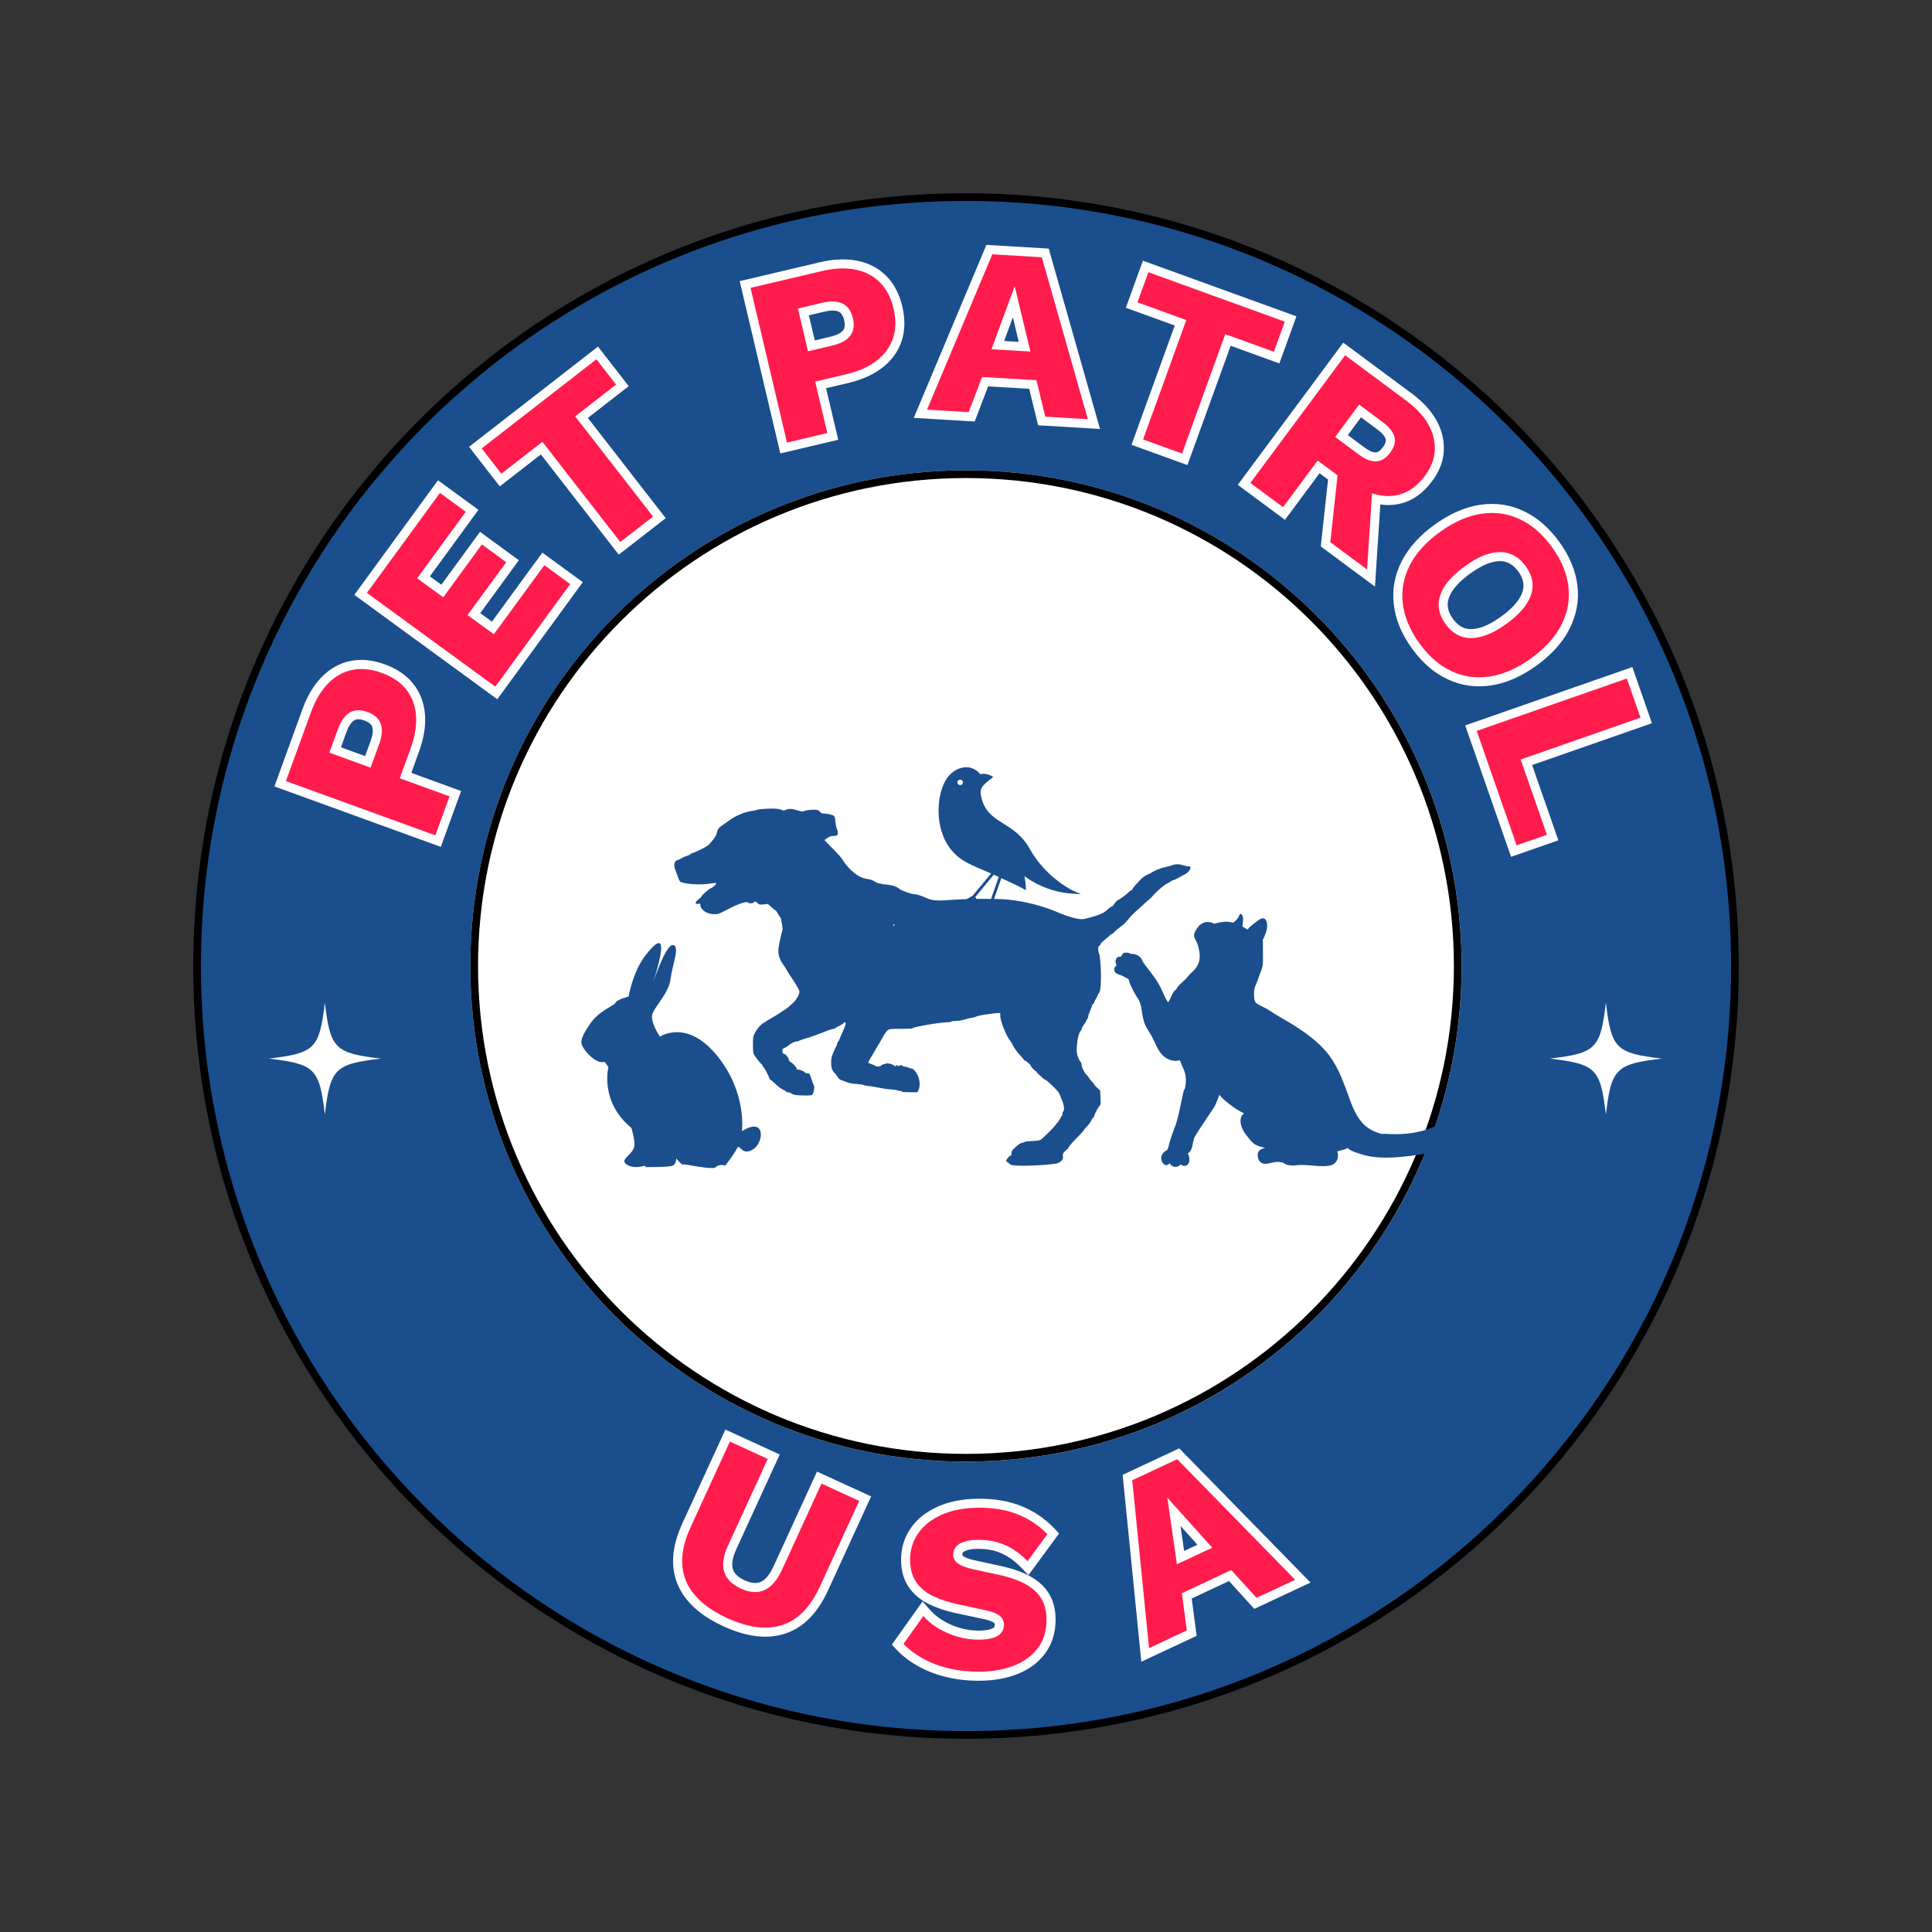 <svg xmlns="http://www.w3.org/2000/svg" xmlns:xlink="http://www.w3.org/1999/xlink" width="500" zoomAndPan="magnify" viewBox="0 0 375 375" height="500" preserveAspectRatio="xMidYMid meet" version="1.2"><rect x="0" y="0" width="375" height="375" fill="#333333" stroke="none"/><defs><clipPath id="940a9aeb6b"><path d="M 37.5 37.5 L 337.5 37.5 L 337.5 337.5 L 37.5 337.5 Z M 37.5 37.5 "/></clipPath><clipPath id="681df35d44"><path d="M 187.5 37.5 C 104.656 37.5 37.5 104.656 37.5 187.5 C 37.5 270.344 104.656 337.5 187.5 337.5 C 270.344 337.5 337.5 270.344 337.5 187.5 C 337.5 104.656 270.344 37.5 187.5 37.5 Z M 187.5 37.5 "/></clipPath><clipPath id="3d8877847c"><path d="M 91.289 91.289 L 283.711 91.289 L 283.711 283.711 L 91.289 283.711 Z M 91.289 91.289 "/></clipPath><clipPath id="dadf4b469b"><path d="M 187.5 91.289 C 134.363 91.289 91.289 134.363 91.289 187.5 C 91.289 240.637 134.363 283.711 187.5 283.711 C 240.637 283.711 283.711 240.637 283.711 187.5 C 283.711 134.363 240.637 91.289 187.5 91.289 Z M 187.5 91.289 "/></clipPath><clipPath id="546cd07fef"><path d="M 91.289 91.289 L 283.699 91.289 L 283.699 283.699 L 91.289 283.699 Z M 91.289 91.289 "/></clipPath><clipPath id="bcd8f9b70a"><path d="M 187.496 91.289 C 134.363 91.289 91.289 134.363 91.289 187.496 C 91.289 240.629 134.363 283.699 187.496 283.699 C 240.629 283.699 283.699 240.629 283.699 187.496 C 283.699 134.363 240.629 91.289 187.496 91.289 Z M 187.496 91.289 "/></clipPath><clipPath id="cc6367cd8a"><path d="M 52.18 194.598 L 73.93 194.598 L 73.93 216.348 L 52.18 216.348 Z M 52.18 194.598 "/></clipPath><clipPath id="a1a1d2419a"><path d="M 300.828 194.598 L 322.578 194.598 L 322.578 216.348 L 300.828 216.348 Z M 300.828 194.598 "/></clipPath><clipPath id="8ef8017a79"><path d="M 130.723 156.879 L 231.77 156.879 L 231.77 226.434 L 130.723 226.434 Z M 130.723 156.879 "/></clipPath><clipPath id="64c42add30"><path d="M 216.055 177.316 L 291.297 177.316 L 291.297 226.527 L 216.055 226.527 Z M 216.055 177.316 "/></clipPath><clipPath id="fa67d19ccd"><path d="M 112.527 183 L 148 183 L 148 227 L 112.527 227 Z M 112.527 183 "/></clipPath><clipPath id="210335ffbd"><path d="M 182 148.098 L 209.984 148.098 L 209.984 177.625 L 182 177.625 Z M 182 148.098 "/></clipPath></defs><g id="7d03d15977"><g clip-rule="nonzero" clip-path="url(#940a9aeb6b)"><g clip-rule="nonzero" clip-path="url(#681df35d44)"><path style=" stroke:none;fill-rule:nonzero;fill:#1a4e8d;fill-opacity:1;" d="M 37.5 37.5 L 337.5 37.5 L 337.5 337.5 L 37.5 337.5 Z M 37.5 37.5 "/><path style="fill:none;stroke-width:4;stroke-linecap:butt;stroke-linejoin:miter;stroke:#000000;stroke-opacity:1;stroke-miterlimit:4;" d="M 200 0 C 89.542 0 -0 89.542 -0 200 C -0 310.458 89.542 400 200 400 C 310.458 400 400 310.458 400 200 C 400 89.542 310.458 0 200 0 Z M 200 0 " transform="matrix(0.75,0,0,0.75,37.5,37.5)"/></g></g><g clip-rule="nonzero" clip-path="url(#3d8877847c)"><g clip-rule="nonzero" clip-path="url(#dadf4b469b)"><path style=" stroke:none;fill-rule:nonzero;fill:#ffffff;fill-opacity:1;" d="M 91.289 91.289 L 283.711 91.289 L 283.711 283.711 L 91.289 283.711 Z M 91.289 91.289 "/></g></g><g clip-rule="nonzero" clip-path="url(#546cd07fef)"><g clip-rule="nonzero" clip-path="url(#bcd8f9b70a)"><path style="fill:none;stroke-width:4;stroke-linecap:butt;stroke-linejoin:miter;stroke:#000000;stroke-opacity:1;stroke-miterlimit:4;" d="M 128.274 -0.002 C 57.43 -0.002 -0.002 57.43 -0.002 128.274 C -0.002 199.117 57.43 256.544 128.274 256.544 C 199.117 256.544 256.544 199.117 256.544 128.274 C 256.544 57.43 199.117 -0.002 128.274 -0.002 Z M 128.274 -0.002 " transform="matrix(0.75,0,0,0.75,91.291,91.291)"/></g></g><g clip-rule="nonzero" clip-path="url(#cc6367cd8a)"><path style=" stroke:none;fill-rule:nonzero;fill:#fefefe;fill-opacity:1;" d="M 63.055 194.598 C 61.996 203.555 61.137 204.414 52.18 205.473 C 52.199 205.477 52.219 205.477 52.238 205.48 C 61.141 206.535 62 207.41 63.055 216.348 C 64.117 207.391 64.977 206.531 73.93 205.473 C 64.977 204.414 64.117 203.555 63.055 194.598 Z M 63.055 194.598 "/></g><g clip-rule="nonzero" clip-path="url(#a1a1d2419a)"><path style=" stroke:none;fill-rule:nonzero;fill:#fefefe;fill-opacity:1;" d="M 311.703 194.598 C 310.645 203.555 309.785 204.414 300.828 205.473 C 300.848 205.477 300.863 205.477 300.883 205.48 C 309.789 206.535 310.645 207.41 311.703 216.348 C 312.762 207.391 313.621 206.531 322.578 205.473 C 313.621 204.414 312.762 203.555 311.703 194.598 Z M 311.703 194.598 "/></g><g clip-rule="nonzero" clip-path="url(#8ef8017a79)"><path style=" stroke:none;fill-rule:nonzero;fill:#1a4e8d;fill-opacity:1;" d="M 148.508 156.988 C 147.762 157.039 147.082 157.117 146.992 157.18 C 146.902 157.234 146.469 157.336 146.031 157.387 C 144.391 157.629 142.789 158.309 141.328 159.398 C 140.863 159.734 140.25 160.184 139.953 160.375 C 139.43 160.746 139.234 161.055 139.082 161.848 C 139.031 162.078 138.66 162.695 138.234 163.207 C 137.543 164.078 137.379 164.195 136.031 164.875 C 135.234 165.273 134.492 165.594 134.375 165.594 C 134.273 165.594 134.105 165.684 134.016 165.785 C 133.93 165.887 133.633 166.043 133.34 166.117 C 133.055 166.195 132.605 166.387 132.336 166.566 C 132.07 166.734 131.762 166.875 131.66 166.875 C 131.57 166.875 131.352 166.977 131.184 167.117 C 130.812 167.414 130.785 168.094 131.133 168.992 C 131.262 169.336 131.492 169.965 131.633 170.363 C 131.785 170.773 131.992 171.133 132.094 171.184 C 133.082 171.605 135.734 171.785 137.402 171.555 C 138.121 171.453 138.773 171.363 138.863 171.363 C 139.109 171.363 139.043 171.594 138.75 171.852 C 138.594 171.965 138.402 172.145 138.312 172.223 C 138.211 172.312 138.082 172.391 138.02 172.391 C 137.789 172.391 136.391 173.57 136.223 173.902 C 136.121 174.094 135.824 174.402 135.543 174.594 C 135.223 174.824 135.043 175.055 135.043 175.223 C 135.043 175.465 135.094 175.492 135.492 175.426 C 135.891 175.363 135.941 175.391 135.941 175.645 C 135.941 176.582 137.25 177.453 138.633 177.441 C 139.402 177.441 139.582 177.375 141.07 176.594 C 143.391 175.375 145.008 174.836 145.238 175.211 C 145.367 175.402 146.148 175.363 146.328 175.145 C 146.547 174.891 146.621 174.902 147.031 175.285 C 147.379 175.605 147.457 175.621 148.211 175.543 L 149.031 175.453 L 149.762 176.105 C 150.16 176.453 150.531 176.75 150.582 176.75 C 150.637 176.75 150.801 176.992 150.957 177.285 C 151.109 177.594 151.316 177.891 151.391 177.965 C 151.48 178.031 151.598 178.301 151.637 178.543 C 151.918 180.055 151.941 180.391 151.828 180.711 C 151.66 181.145 151.199 183.312 151.109 184.094 C 150.98 185.172 151.277 186.199 151.98 187.16 C 152.316 187.633 152.727 188.262 152.867 188.559 C 153.02 188.84 153.379 189.418 153.676 189.828 C 154.43 190.891 155.176 192.211 155.176 192.492 C 155.176 192.941 154.66 193.918 154.176 194.418 C 153.469 195.121 152.496 195.941 152.25 196.047 C 152.137 196.086 151.801 196.301 151.52 196.508 C 151.238 196.727 150.496 197.188 149.852 197.547 C 149.227 197.906 148.672 198.227 148.637 198.277 C 148.598 198.316 148.402 198.445 148.199 198.547 C 147.672 198.816 146.867 199.777 146.469 200.598 C 146.172 201.238 146.133 201.43 146.148 202.84 C 146.148 204.137 146.188 204.445 146.402 204.766 C 146.789 205.395 147.789 206.625 147.891 206.625 C 147.957 206.625 147.992 206.703 147.992 206.805 C 147.992 206.906 148.047 207.008 148.098 207.035 C 148.312 207.125 149.082 208.547 149.352 209.344 C 149.406 209.473 149.48 209.574 149.531 209.574 C 149.57 209.574 149.918 209.844 150.277 210.176 C 151.109 210.973 151.559 211.305 152.137 211.574 C 152.391 211.703 152.609 211.844 152.609 211.906 C 152.609 211.957 152.75 212.008 152.918 212.008 C 153.098 212.008 153.457 212.137 153.727 212.305 C 154.148 212.547 154.43 212.586 155.816 212.625 C 156.996 212.664 157.48 212.625 157.648 212.496 C 157.906 212.305 158.148 211.047 157.996 210.727 C 157.867 210.496 157.43 209.293 157.266 208.738 C 157.176 208.406 157.086 208.355 156.676 208.316 C 156.418 208.293 156.199 208.227 156.199 208.164 C 156.199 207.984 155.176 207.547 154.918 207.613 C 154.75 207.664 154.66 207.613 154.66 207.496 C 154.66 207.227 153.918 206.379 153.48 206.164 C 153.289 206.059 153.121 205.879 153.121 205.754 C 153.121 205.395 152.496 204.574 152.227 204.574 C 152.07 204.574 151.941 204.457 151.891 204.266 C 151.762 203.766 151.879 203.508 152.277 203.406 C 152.48 203.34 152.801 203.148 152.996 202.969 C 153.441 202.535 154.25 202.137 154.676 202.137 C 154.867 202.137 155.047 202.086 155.07 202.035 C 155.098 201.984 155.57 201.805 156.137 201.637 C 157.277 201.316 158.328 200.945 160.215 200.199 C 160.895 199.918 161.609 199.699 161.777 199.699 C 161.957 199.699 162.098 199.66 162.098 199.598 C 162.098 199.547 162.445 199.34 162.879 199.137 C 163.305 198.93 163.688 198.688 163.727 198.598 C 163.816 198.367 164.148 198.367 164.148 198.598 C 164.148 198.867 163.895 199.57 163.445 200.535 C 163.215 201.02 162.984 201.574 162.934 201.75 C 162.879 201.918 162.754 202.137 162.664 202.238 C 162.559 202.328 162.484 202.508 162.484 202.637 C 162.484 202.75 162.434 202.906 162.367 202.969 C 162.316 203.047 162.047 203.598 161.789 204.199 C 161.395 205.148 161.328 205.445 161.328 206.277 C 161.328 207.047 161.395 207.355 161.609 207.738 C 161.766 208.008 161.957 208.266 162.035 208.316 C 162.109 208.367 162.344 208.664 162.547 208.984 C 162.738 209.293 163.023 209.574 163.176 209.613 C 163.328 209.648 163.789 209.816 164.215 209.996 C 164.777 210.227 165.344 210.344 166.305 210.406 C 167.023 210.457 167.613 210.547 167.613 210.598 C 167.613 210.652 167.973 210.727 168.418 210.766 C 168.855 210.793 169.777 210.945 170.484 211.098 C 171.176 211.254 172.191 211.406 172.727 211.434 C 173.266 211.457 173.871 211.535 174.062 211.613 C 174.266 211.688 174.562 211.754 174.742 211.754 C 174.906 211.754 175.051 211.805 175.051 211.883 C 175.051 211.957 175.641 212.008 176.562 212.008 L 178.062 211.996 L 178.293 211.508 C 178.586 210.867 178.574 209.867 178.242 208.996 C 177.934 208.164 177.293 207.395 176.906 207.395 C 176.766 207.395 176.496 207.316 176.316 207.215 C 176.125 207.125 175.816 207.047 175.613 207.035 C 175.422 207.035 175.227 206.969 175.203 206.895 C 175.141 206.703 174.574 206.715 174.484 206.906 C 174.422 207.035 174.395 207.035 174.332 206.906 C 174.242 206.703 173.934 206.703 173.871 206.906 C 173.832 207.023 173.754 207.008 173.586 206.855 C 173.305 206.559 172.406 206.328 171.984 206.434 C 171.434 206.559 170.945 206.777 170.945 206.895 C 170.945 206.957 170.715 207.008 170.434 207.008 C 170.152 207.008 169.922 206.957 169.922 206.906 C 169.922 206.844 169.598 206.703 169.215 206.574 C 168.832 206.457 168.508 206.305 168.508 206.238 C 168.508 206.164 169.098 205.125 169.832 203.906 C 170.562 202.688 171.332 201.379 171.523 201.008 C 171.727 200.625 172.062 200.176 172.266 200.008 C 172.625 199.715 172.691 199.699 174.855 199.699 C 176.074 199.699 177.102 199.648 177.125 199.586 C 177.215 199.328 182.461 198.43 183.871 198.418 C 184.309 198.418 184.664 198.367 184.664 198.289 C 184.664 198.211 185.039 198.16 185.539 198.16 C 186.09 198.16 186.754 198.047 187.422 197.84 C 187.988 197.66 188.59 197.52 188.77 197.52 C 188.949 197.52 189.258 197.43 189.449 197.328 C 189.652 197.227 190.258 197.07 190.793 196.996 C 191.332 196.918 192.102 196.816 192.488 196.75 C 192.871 196.688 193.41 196.637 193.68 196.637 L 194.152 196.621 L 194.152 197.266 C 194.152 198.137 195.41 201.266 196.027 201.945 C 196.168 202.098 196.461 202.586 196.68 203.035 C 196.91 203.496 197.477 204.266 197.938 204.754 C 198.398 205.238 198.77 205.688 198.77 205.738 C 198.77 205.805 198.848 205.855 198.938 205.855 C 199.09 205.855 200.051 206.676 200.051 206.816 C 200.051 206.996 200.875 207.906 201.039 207.906 C 201.129 207.906 201.207 207.969 201.207 208.047 C 201.207 208.125 201.449 208.406 201.746 208.664 C 202.039 208.918 202.387 209.215 202.5 209.344 C 202.617 209.457 202.836 209.586 202.977 209.625 C 203.219 209.703 205.055 211.457 205.449 211.996 C 205.566 212.152 205.734 212.508 205.836 212.816 C 205.926 213.113 206.039 213.383 206.078 213.422 C 206.117 213.457 206.258 213.816 206.375 214.227 C 206.605 214.957 206.578 215.637 206.324 215.793 C 206.258 215.844 206.207 216.035 206.207 216.254 C 206.207 216.461 206.156 216.625 206.078 216.625 C 206.016 216.625 205.949 216.691 205.949 216.766 C 205.949 216.922 205.18 218.086 205.027 218.141 C 204.977 218.164 204.926 218.227 204.926 218.293 C 204.926 218.434 202.438 220.934 202.027 221.203 C 201.785 221.355 201.32 221.434 200.297 221.473 C 199.527 221.512 198.898 221.574 198.898 221.625 C 198.898 221.691 198.68 221.766 198.41 221.82 C 198.066 221.871 197.707 222.102 197.129 222.641 C 196.438 223.281 196.332 223.434 196.332 223.844 C 196.332 224.164 196.27 224.32 196.156 224.32 C 195.938 224.32 195.309 225.039 195.309 225.293 C 195.309 225.395 195.41 225.523 195.539 225.562 C 195.656 225.613 195.832 225.754 195.922 225.871 C 196.012 226 196.332 226.141 196.641 226.18 C 198.297 226.434 204.758 226.09 205.438 225.715 C 206.156 225.32 206.375 225.012 206.309 224.473 C 206.246 224.035 206.297 223.91 206.668 223.5 C 206.898 223.242 207.145 223.035 207.207 223.035 C 207.285 223.035 207.375 222.883 207.414 222.703 C 207.465 222.523 208.156 221.715 208.965 220.91 C 209.773 220.086 210.438 219.355 210.438 219.281 C 210.438 219.203 210.684 218.895 210.988 218.613 C 211.285 218.332 211.656 217.832 211.809 217.496 C 211.977 217.152 212.156 216.883 212.234 216.883 C 212.297 216.883 212.363 216.793 212.363 216.691 C 212.363 216.422 213.133 214.934 213.414 214.652 C 213.645 214.445 213.656 214.277 213.605 213.062 L 213.543 211.688 L 212.953 211.137 C 212.633 210.828 212.363 210.535 212.363 210.457 C 212.363 210.395 212.133 210.098 211.848 209.816 C 211.566 209.523 211.336 209.227 211.336 209.164 C 211.336 209.098 211.145 208.867 210.914 208.637 C 210.453 208.203 209.926 207.098 209.926 206.574 C 209.926 206.395 209.809 206.148 209.684 206.023 C 209.539 205.895 209.324 205.445 209.184 205.023 C 208.965 204.355 208.949 204.074 209.039 202.84 C 209.145 201.469 209.414 200.457 209.758 200.109 C 209.848 200.02 209.926 199.855 209.926 199.766 C 209.926 199.598 210.375 198.828 210.695 198.457 C 210.758 198.367 210.824 198.238 210.824 198.16 C 210.824 198.086 210.914 197.93 211.016 197.828 C 211.117 197.711 211.207 197.496 211.207 197.328 C 211.207 197.16 211.387 196.648 211.594 196.176 C 211.809 195.699 211.977 195.238 211.977 195.137 C 211.977 195.031 212.066 194.918 212.168 194.879 C 212.273 194.828 212.363 194.727 212.363 194.621 C 212.363 194.52 212.504 194.227 212.668 193.957 C 212.824 193.699 213.004 193.352 213.055 193.199 C 213.105 193.031 213.234 192.828 213.324 192.727 C 213.656 192.391 213.797 189.891 213.633 187.453 C 213.555 186.25 213.438 185.238 213.375 185.199 C 213.312 185.16 213.223 184.84 213.168 184.48 C 213.105 183.914 213.133 183.789 213.375 183.594 C 213.516 183.469 213.645 183.289 213.645 183.211 C 213.645 183.121 213.836 182.902 214.078 182.711 C 214.324 182.52 214.797 182.109 215.145 181.801 C 215.477 181.492 215.836 181.234 215.926 181.234 C 216.004 181.234 216.082 181.184 216.082 181.121 C 216.082 181.02 217.375 179.93 218.082 179.441 C 218.234 179.34 218.605 178.93 218.914 178.543 C 219.531 177.762 219.887 177.402 221.066 176.363 C 221.516 175.98 222.121 175.426 222.414 175.133 C 222.723 174.836 223.055 174.555 223.16 174.492 C 223.273 174.426 223.543 174.156 223.75 173.891 C 224.363 173.121 225.914 171.785 226.57 171.477 C 226.902 171.312 227.25 171.105 227.34 171.016 C 227.43 170.926 227.594 170.852 227.699 170.852 C 227.875 170.852 229.004 170.273 230.121 169.617 C 230.684 169.297 231.082 168.773 231.082 168.352 C 231.082 168.223 230.953 168.156 230.672 168.156 C 230.441 168.156 229.93 168.043 229.531 167.914 C 228.801 167.672 227.98 167.707 227.301 168.016 C 227.16 168.082 226.672 168.207 226.211 168.297 C 225.391 168.453 223.891 169.055 223.516 169.375 C 223.414 169.465 223.133 169.594 222.914 169.672 C 222.465 169.824 221.633 170.402 221.391 170.723 C 221.301 170.824 220.914 171.246 220.516 171.656 C 220.121 172.082 219.797 172.492 219.797 172.594 C 219.797 172.695 219.723 172.773 219.633 172.773 C 219.543 172.773 219.262 172.98 219.016 173.234 C 218.605 173.656 217.184 174.695 216.992 174.695 C 216.875 174.695 216.426 175.211 216.156 175.621 C 216.027 175.824 215.848 175.98 215.762 175.98 C 215.656 175.98 215.387 176.172 215.145 176.391 C 214.566 176.93 214.348 177.082 213.684 177.391 C 212.875 177.773 210.566 178.414 209.988 178.414 C 209.055 178.402 207.324 177.93 205.758 177.262 C 202.477 175.824 199 174.941 195.438 174.594 C 193.41 174.402 187.781 174.426 184.984 174.645 C 181.91 174.891 180.945 174.824 179.844 174.312 C 178.844 173.852 177.82 173.543 177.305 173.543 C 176.883 173.543 174.984 172.863 174.664 172.594 C 174.074 172.105 173.395 171.852 172.434 171.746 C 170.805 171.566 170.277 171.441 169.727 171.066 C 169.395 170.852 168.918 170.684 168.344 170.605 C 167.754 170.531 167.215 170.336 166.676 170.031 C 165.703 169.492 164.254 168.066 163.738 167.172 C 163.379 166.527 162.996 166.105 160.918 163.977 L 160.02 163.055 L 160.598 162.656 C 161.008 162.375 161.328 162.258 161.688 162.258 C 162.469 162.258 162.609 162.168 162.609 161.629 C 162.609 161.375 162.559 161.105 162.496 161.027 C 162.367 160.887 162.098 159.539 162.098 158.988 C 162.098 158.758 161.996 158.488 161.867 158.375 C 161.625 158.145 160.559 157.898 159.84 157.898 C 159.574 157.898 159.355 157.809 159.25 157.668 C 158.93 157.219 158.547 157.105 157.469 157.18 C 156.906 157.219 156.34 157.309 156.199 157.387 C 155.855 157.566 155.57 157.555 154.66 157.258 C 153.699 156.949 152.996 156.938 152.48 157.195 C 152.148 157.375 152.047 157.375 151.75 157.207 C 151.262 156.965 150.121 156.887 148.508 156.988 Z M 173.523 179.66 C 173.422 179.852 173.395 179.852 173.383 179.684 C 173.383 179.465 173.512 179.273 173.613 179.363 C 173.637 179.402 173.602 179.531 173.523 179.66 Z M 173.523 179.66 "/></g><g clip-rule="nonzero" clip-path="url(#64c42add30)"><path style=" stroke:none;fill-rule:nonzero;fill:#1a4e8d;fill-opacity:1;" d="M 219.328 190.957 C 219.227 190.754 219.156 190.176 218.961 189.984 C 218.457 189.793 218.035 189.438 217.512 189.27 C 217.137 189.148 216.621 189.016 216.398 188.652 C 216.094 188.156 216.336 187.562 216.77 187.395 C 216.738 187.375 216.715 187.348 216.691 187.309 C 216.391 186.762 216.48 185.742 217.254 185.703 C 217.293 185.699 217.328 185.707 217.359 185.715 C 217.387 185.707 217.422 185.699 217.457 185.703 C 217.672 185.711 217.742 185.352 217.852 185.195 C 217.996 184.992 218.188 184.941 218.422 184.914 C 218.766 184.871 219.242 184.945 219.551 185.176 C 219.57 185.168 219.594 185.164 219.617 185.16 C 220.422 185.102 221.395 185.598 221.691 186.367 C 221.703 186.398 221.711 186.426 221.711 186.453 C 222.086 187.164 222.715 187.871 223.184 188.504 C 223.785 189.309 224.387 190.094 224.895 190.969 C 225.398 191.828 225.754 192.766 226.188 193.66 C 226.336 193.965 226.52 194.254 226.707 194.543 C 226.977 194.297 227.293 193.461 227.387 193.277 C 227.598 192.863 227.832 192.312 228.262 192.082 C 228.277 192.074 228.293 192.066 228.305 192.062 C 228.602 191.367 229.215 190.863 229.773 190.387 C 230.18 190.035 230.508 189.59 230.863 189.191 C 231.262 188.75 231.727 188.414 232.086 187.934 C 232.879 186.871 233 185.809 232.762 184.531 C 232.668 184.012 232.539 183.445 232.324 182.961 C 232.156 182.586 231.926 182.266 231.809 181.867 C 231.613 181.203 232.16 180.438 232.527 179.949 C 233.375 178.828 234.637 178.719 235.742 179.316 C 235.773 179.277 235.82 179.246 235.883 179.23 C 237 178.973 237.91 178.75 239.051 179.023 C 239.148 179.047 239.246 179.074 239.344 179.102 C 239.359 179.086 239.375 179.07 239.398 179.055 C 239.84 178.766 240.438 178.113 240.559 177.59 C 240.602 177.41 240.871 177.328 240.996 177.477 C 241.535 178.109 241.168 179.082 241.141 179.82 C 241.141 179.824 241.141 179.828 241.141 179.828 C 241.488 180.016 241.824 180.227 242.145 180.453 C 242.578 179.793 243.469 179.227 244.035 178.777 C 244.754 178.207 245.488 177.883 245.852 178.902 C 246.191 179.855 245.723 181.125 245.324 181.988 C 245.246 182.16 245.156 182.324 245.055 182.48 C 245.098 182.523 245.121 182.582 245.121 182.656 C 245.121 183.996 245.121 185.332 245.141 186.672 C 245.156 187.875 244.555 188.832 244.223 189.949 C 244.07 190.449 243.836 190.922 243.641 191.406 C 243.391 192.047 243.379 192.723 243.414 193.398 C 243.426 193.652 243.465 193.906 243.516 194.156 C 243.535 194.184 243.555 194.219 243.562 194.262 C 243.648 194.762 244.477 195.09 244.879 195.301 C 245.422 195.582 245.961 195.836 246.469 196.184 C 247.855 197.125 249.328 197.887 250.754 198.773 C 253.402 200.414 256.145 202.367 258.027 204.895 C 259.938 207.469 260.938 210.52 262.02 213.492 C 262.648 215.211 263.309 216.734 264.562 218.094 C 265.078 218.652 265.711 219.082 266.383 219.43 C 266.926 219.711 267.672 219.992 268.367 220.121 C 268.406 220.078 268.469 220.051 268.551 220.055 C 271.84 220.297 275.043 220.094 278.105 218.797 C 279.477 218.215 280.832 217.711 282.145 217.004 C 282.715 216.695 283.262 216.422 283.867 216.203 C 284.637 215.926 285.254 215.367 285.984 215.016 C 287.422 214.324 291.066 213.219 291.395 215.746 C 291.512 216.621 290.777 217.523 290.203 218.09 C 289.332 218.941 288.039 219.219 286.914 219.559 C 286.828 219.582 286.754 219.566 286.699 219.527 C 285.727 219.676 284.77 220.477 283.922 220.938 C 282.816 221.535 281.699 222.125 280.562 222.652 C 278.398 223.656 275.98 224.086 273.629 224.371 C 271.215 224.664 268.629 224.859 266.215 224.508 C 265.16 224.352 264.188 224.043 263.188 223.691 C 262.605 223.484 262.004 223.254 261.559 222.824 C 261.008 223.207 260.172 223.227 259.574 223.508 C 259.746 224.125 259.773 224.742 259.418 225.375 C 258.949 226.211 257.855 226.336 257 226.348 C 255.633 226.371 254.242 226.16 252.871 226.117 C 252.301 226.098 251.754 226.172 251.219 226.203 C 251.148 226.27 251.043 226.293 250.938 226.211 C 250.594 226.219 250.254 226.191 249.91 226.102 C 249.82 226.129 249.723 226.109 249.652 226.02 C 249.531 225.973 249.41 225.922 249.285 225.852 C 249.152 225.781 249.035 225.695 248.934 225.598 C 248.879 225.648 248.801 225.668 248.707 225.633 C 247.723 225.258 246.586 225.902 245.57 225.902 C 244.59 225.902 244.094 225.031 244.117 224.133 C 244.141 223.324 244.754 222.965 245.555 222.828 C 245.508 222.809 245.461 222.793 245.418 222.777 C 244.871 222.59 244.324 222.508 243.801 222.246 C 243.172 221.934 242.727 221.352 242.293 220.82 C 241.539 219.906 240.781 218.789 240.785 217.566 C 240.789 216.969 241 216.355 241.492 216.113 C 240.547 215.66 239.695 215.148 238.859 214.48 C 238.09 213.867 237.246 213.293 236.684 212.484 C 236.328 213.383 236.047 214.359 235.496 215.156 C 235.133 215.684 234.777 216.219 234.422 216.754 C 233.574 218.027 232.715 219.293 231.93 220.605 C 231.371 221.539 231.645 223.32 230.551 223.879 C 230.859 224.441 230.973 225.113 230.734 225.73 C 230.461 226.43 229.613 226.422 229.117 226.004 C 229.109 226.02 229.102 226.035 229.09 226.051 C 228.898 226.344 228.516 226.473 228.184 226.488 C 227.688 226.508 227.27 226.203 227.039 225.793 C 226.957 225.875 226.871 225.953 226.773 226.02 C 226.199 226.406 225.715 225.883 225.508 225.383 C 225.105 224.395 225.727 223.633 226.551 223.223 C 226.852 222.641 226.91 222.004 227.113 221.383 C 227.367 220.586 227.633 219.797 227.941 219.02 C 228.34 218.008 228.613 217.012 228.844 215.953 C 229.043 215.016 229.242 214.078 229.449 213.145 C 229.57 212.602 229.633 211.898 229.922 211.41 C 229.938 211.383 229.957 211.363 229.977 211.344 C 230.191 210.457 230.25 209.531 230.09 208.637 C 229.914 207.648 229.324 206.758 229.02 205.809 C 228.523 205.965 227.809 205.902 227.449 205.82 C 225.414 205.352 224.656 203.48 223.871 201.762 C 223.441 200.812 222.789 199.992 222.336 199.055 C 221.875 198.09 221.738 196.898 221.559 195.852 C 221.449 195.188 221.316 194.609 220.988 194.008 C 220.707 193.504 220.355 193.047 220.086 192.535 C 219.812 192.02 219.586 191.48 219.328 190.957 "/></g><g clip-rule="nonzero" clip-path="url(#fa67d19ccd)"><path style=" stroke:none;fill-rule:nonzero;fill:#1a4e8d;fill-opacity:1;" d="M 144.008 219.562 C 144.008 219.562 145.035 212.023 139.141 204.852 C 133.25 197.676 128.109 201.219 128.109 201.219 C 128.109 201.219 126.051 198.301 126.668 196.703 C 127.285 195.105 129.82 192.742 130.164 189.965 C 130.508 187.184 132.082 183.504 130.574 183.434 C 129.066 183.363 126.258 192.188 126.258 192.188 C 126.258 192.188 131.535 177.32 125.23 185.516 C 122.809 188.664 122.008 193.438 122.008 193.438 C 122.008 193.438 119.746 193.992 119.473 194.621 C 119.199 195.246 116.254 196.148 114.539 198.719 C 112.824 201.289 112.551 202.125 113.102 203.164 C 113.648 204.207 115.773 206.641 117.348 206.082 L 118.102 207.125 C 118.102 207.125 116.32 213.797 122.559 218.938 C 122.559 218.938 123.449 221.715 123.035 222.828 C 122.625 223.938 121.188 224.703 121.188 225.398 C 121.188 226.094 122.762 226.789 124.34 226.441 C 125.914 226.094 125.16 226.531 125.16 226.531 C 125.16 226.531 130.027 226.578 130.645 226.23 C 131.262 225.883 131.262 224.844 131.262 224.844 C 131.262 224.844 132.289 226.164 132.633 226.023 C 132.973 225.883 138.387 227.184 138.938 226.535 C 139.484 225.883 140.789 226.23 140.789 226.23 C 140.789 226.23 142.5 224.008 143.051 222.898 C 143.598 221.785 143.887 224.496 146.133 223.105 C 148.379 221.715 148.602 216.645 144.008 219.562 "/></g><g clip-rule="nonzero" clip-path="url(#210335ffbd)"><path style=" stroke:none;fill-rule:nonzero;fill:#1a4e8d;fill-opacity:1;" d="M 192.25 174.805 L 189.93 175.031 L 189.297 174.105 L 192.895 169.785 C 193.234 169.938 193.551 170.082 193.852 170.219 Z M 186.898 151.859 C 186.898 152.562 185.836 152.562 185.836 151.859 C 185.836 151.156 186.898 151.156 186.898 151.859 Z M 209.816 173.559 L 208.414 172.938 C 208.359 172.914 203.094 170.535 199.871 164.75 C 196.941 159.496 192.133 159.973 190.688 155.5 C 189.891 153.047 190.395 152.656 192.801 150.809 C 192.047 150.383 191.199 150.023 190.289 150.281 C 188.512 148.164 185.895 148.73 184.25 150.492 C 181.961 152.953 181.098 159.777 184.102 164.238 C 186.086 167.18 188.551 167.848 192.371 169.551 L 188.777 173.871 L 185.375 175.793 C 185.129 175.934 185.227 176.309 185.512 176.309 C 185.625 176.309 188.766 174.512 188.867 174.453 C 190.449 176.773 190.488 176.992 190.793 176.789 C 191.086 176.586 190.816 176.336 190.281 175.551 L 192.363 175.344 C 194.359 177.031 194.477 177.258 194.715 176.973 C 194.957 176.688 194.711 176.605 192.773 174.969 L 194.359 170.449 C 196.477 171.414 198.051 172.152 199.121 172.789 C 199.113 172.406 199.133 171.492 198.844 170.059 C 200.25 171.137 203.633 173.188 208.285 173.469 L 209.816 173.559 "/></g><g style="fill:#fefefe;fill-opacity:1;"><g transform="translate(83.343, 165.341)"><path style="stroke:none" d="M -18.398 -31.477 C -19.59 -30.266 -20.574 -28.594 -21.348 -26.457 L -26.184 -13.145 L -27.832 -13.746 L -27.234 -15.391 L 1.766 -4.855 L 1.164 -3.207 L -0.48 -3.805 L 2.266 -11.363 L 3.91 -10.766 L 3.312 -9.117 L -8 -13.227 L -5.312 -20.633 C -4.535 -22.766 -4.215 -24.68 -4.352 -26.371 C -4.477 -27.961 -4.988 -29.316 -5.879 -30.438 C -6.789 -31.582 -8.117 -32.469 -9.855 -33.102 C -11.598 -33.734 -13.184 -33.902 -14.617 -33.613 C -16.02 -33.328 -17.281 -32.613 -18.398 -31.477 Z M -20.902 -33.934 C -19.281 -35.582 -17.422 -36.621 -15.316 -37.047 C -13.238 -37.473 -11.02 -37.254 -8.66 -36.398 C -6.301 -35.539 -4.461 -34.281 -3.137 -32.625 C -1.801 -30.945 -1.039 -28.953 -0.855 -26.648 C -0.68 -24.449 -1.066 -22.047 -2.016 -19.434 L -4.105 -13.68 L -5.754 -14.277 L -5.156 -15.926 L 6.156 -11.812 L 2.215 -0.961 L -30.078 -12.695 L -24.645 -27.656 C -23.695 -30.266 -22.445 -32.359 -20.902 -33.934 Z M -7.797 -25.426 C -7.289 -23.988 -7.398 -22.281 -8.113 -20.309 L -10.375 -14.09 L -21.664 -18.191 L -19.406 -24.41 C -18.688 -26.383 -17.676 -27.762 -16.363 -28.539 C -14.938 -29.391 -13.289 -29.473 -11.422 -28.797 C -9.555 -28.117 -8.344 -26.992 -7.797 -25.426 Z M -11.105 -24.266 C -11.289 -24.789 -11.793 -25.199 -12.617 -25.5 C -13.445 -25.801 -14.098 -25.809 -14.574 -25.527 C -15.164 -25.172 -15.68 -24.402 -16.109 -23.211 L -17.77 -18.645 L -19.418 -19.242 L -18.82 -20.891 L -10.824 -17.984 L -11.422 -16.336 L -13.07 -16.934 L -11.41 -21.504 C -10.977 -22.695 -10.875 -23.613 -11.105 -24.266 Z M -11.105 -24.266 "/></g></g><g style="fill:#fefefe;fill-opacity:1;"><g transform="translate(94.127, 136.03)"><path style="stroke:none" d="M -21.871 -22.367 L 3.047 -4.172 L 2.012 -2.754 L 0.598 -3.789 L 15.125 -23.684 L 16.543 -22.652 L 15.508 -21.234 L 10.488 -24.902 L 11.523 -26.316 L 12.938 -25.285 L 2.117 -10.465 L -5.812 -16.258 L 2.723 -27.941 L 4.137 -26.906 L 3.102 -25.492 L -1.617 -28.938 L -0.582 -30.352 L 0.832 -29.32 L -7.699 -17.637 L -15.59 -23.398 L -5.125 -37.723 L -3.711 -36.691 L -4.746 -35.273 L -9.766 -38.941 L -8.73 -40.355 L -7.316 -39.324 L -21.488 -19.918 L -22.902 -20.953 Z M -25.352 -20.57 L -9.113 -42.809 L -1.262 -37.07 L -11.723 -22.746 L -13.141 -23.777 L -12.105 -25.195 L -7.047 -21.5 L -8.082 -20.086 L -9.496 -21.117 L -0.965 -32.801 L 6.586 -27.289 L -1.945 -15.605 L -3.363 -16.637 L -2.328 -18.055 L 2.77 -14.332 L 1.734 -12.918 L 0.316 -13.949 L 11.141 -28.766 L 18.992 -23.031 L 2.395 -0.305 L -23.938 -19.535 Z M -25.352 -20.57 "/></g></g><g style="fill:#fefefe;fill-opacity:1;"><g transform="translate(111.512, 112.113)"><path style="stroke:none" d="M 6.68 -36.391 L 2.863 -41.301 L 4.25 -42.375 L 5.324 -40.992 L -16.934 -23.695 L -18.008 -25.078 L -16.625 -26.156 L -12.809 -21.246 L -14.195 -20.172 L -15.27 -21.555 L -5.91 -28.824 L 10.281 -7.988 L 8.895 -6.914 L 7.82 -8.297 L 14.168 -13.23 L 15.246 -11.848 L 13.859 -10.77 L -2.332 -31.609 L 6.988 -38.852 L 8.066 -37.465 Z M 10.523 -37.156 L 1.203 -29.914 L 0.129 -31.301 L 1.512 -32.375 L 17.703 -11.539 L 8.586 -4.453 L -7.605 -25.289 L -6.219 -26.367 L -5.145 -24.98 L -14.504 -17.711 L -20.469 -25.387 L 4.559 -44.836 L 9.449 -38.543 Z M 10.523 -37.156 "/></g></g><g style="fill:#fefefe;fill-opacity:1;"><g transform="translate(136.878, 93.673)"><path style="stroke:none" d=""/></g></g><g style="fill:#fefefe;fill-opacity:1;"><g transform="translate(149.443, 86.687)"><path style="stroke:none" d="M 16.242 -32.641 C 14.578 -32.973 12.641 -32.879 10.43 -32.355 L -3.355 -29.105 L -3.758 -30.812 L -2.051 -31.215 L 5.027 -1.184 L 3.32 -0.781 L 2.918 -2.488 L 10.746 -4.336 L 11.148 -2.629 L 9.441 -2.227 L 6.68 -13.941 L 14.344 -15.75 C 16.555 -16.27 18.332 -17.051 19.676 -18.094 C 20.934 -19.07 21.789 -20.238 22.238 -21.602 C 22.691 -22.988 22.711 -24.582 22.285 -26.387 C 21.859 -28.191 21.133 -29.609 20.105 -30.648 C 19.094 -31.664 17.809 -32.332 16.242 -32.641 Z M 16.93 -36.082 C 19.191 -35.629 21.082 -34.641 22.594 -33.117 C 24.086 -31.609 25.121 -29.637 25.695 -27.191 C 26.273 -24.746 26.23 -22.52 25.566 -20.504 C 24.895 -18.465 23.648 -16.738 21.82 -15.32 C 20.078 -13.969 17.855 -12.977 15.148 -12.336 L 9.191 -10.934 L 8.789 -12.637 L 10.492 -13.039 L 13.258 -1.324 L 2.016 1.324 L -5.867 -32.117 L 9.625 -35.77 C 12.328 -36.406 14.766 -36.512 16.93 -36.082 Z M 16.996 -20.457 C 16.066 -19.246 14.582 -18.398 12.539 -17.918 L 6.098 -16.398 L 3.344 -28.094 L 9.781 -29.609 C 11.824 -30.094 13.531 -30 14.902 -29.332 C 16.395 -28.602 17.371 -27.27 17.824 -25.336 C 18.281 -23.402 18.004 -21.773 16.996 -20.457 Z M 14.211 -22.586 C 14.547 -23.027 14.613 -23.676 14.414 -24.531 C 14.211 -25.387 13.859 -25.938 13.363 -26.18 C 12.742 -26.48 11.816 -26.488 10.586 -26.199 L 5.855 -25.082 L 5.453 -26.789 L 7.156 -27.191 L 9.109 -18.91 L 7.402 -18.508 L 7 -20.215 L 11.734 -21.328 C 12.965 -21.621 13.789 -22.039 14.211 -22.586 Z M 14.211 -22.586 "/></g></g><g style="fill:#fefefe;fill-opacity:1;"><g transform="translate(179.749, 79.497)"><path style="stroke:none" d="M 23.25 -0.371 L 31.508 0.121 L 31.406 1.871 L 29.719 2.352 L 20.777 -29.09 L 22.461 -29.57 L 22.359 -27.82 L 12.746 -28.391 L 12.852 -30.141 L 14.465 -29.465 L 1.805 0.691 L 0.188 0.012 L 0.293 -1.738 L 8.363 -1.258 L 8.258 0.492 L 6.621 -0.133 L 9.688 -8.156 L 22.809 -7.375 L 24.848 0.965 L 23.145 1.379 Z M 21.75 3.055 L 19.711 -5.285 L 21.414 -5.699 L 21.309 -3.949 L 10.762 -4.578 L 10.867 -6.328 L 12.504 -5.703 L 9.438 2.32 L -2.387 1.613 L 11.715 -31.965 L 23.809 -31.246 L 33.766 3.77 L 23.043 3.129 Z M 18.914 -24.344 L 22.5 -9.359 L 10.223 -10.09 L 17.57 -29.961 Z M 15.504 -23.527 L 17.211 -23.934 L 18.855 -23.328 L 14.332 -11.094 L 12.688 -11.699 L 12.789 -13.449 L 20.352 -13 L 20.246 -11.25 L 18.543 -10.84 Z M 15.504 -23.527 "/></g></g><g style="fill:#fefefe;fill-opacity:1;"><g transform="translate(211.275, 81.45)"><path style="stroke:none" d="M 34.348 -13.754 L 36.469 -19.598 L 38.117 -19 L 37.52 -17.352 L 11.016 -26.961 L 11.613 -28.609 L 13.262 -28.012 L 11.145 -22.164 L 9.496 -22.762 L 10.094 -24.41 L 21.234 -20.371 L 12.238 4.438 L 10.59 3.84 L 11.188 2.191 L 18.75 4.934 L 18.152 6.582 L 16.504 5.984 L 25.496 -18.828 L 36.594 -14.805 L 35.996 -13.156 Z M 37.047 -10.91 L 25.949 -14.934 L 26.547 -16.582 L 28.195 -15.984 L 19.203 8.824 L 8.348 4.891 L 17.34 -19.918 L 18.988 -19.32 L 18.391 -17.672 L 7.25 -21.711 L 10.562 -30.852 L 40.359 -20.051 L 37.645 -12.559 Z M 37.047 -10.91 "/></g></g><g style="fill:#fefefe;fill-opacity:1;"><g transform="translate(239.962, 91.708)"><path style="stroke:none" d="M 36.586 -6.375 C 36.074 -8.566 34.516 -10.625 31.906 -12.562 L 20.078 -21.336 L 21.125 -22.746 L 22.531 -21.699 L 4.148 3.078 L 2.742 2.035 L 3.785 0.625 L 10.129 5.332 L 9.086 6.742 L 7.676 5.695 L 15.434 -4.758 L 21.52 -0.246 L 19.988 13.727 L 18.246 13.539 L 19.289 12.129 L 26.422 17.422 L 25.379 18.828 L 23.629 18.715 L 24.742 1.668 L 26.891 2.371 C 27.91 2.703 28.891 2.848 29.836 2.805 C 31.891 2.711 33.691 1.625 35.234 -0.457 C 36.621 -2.324 37.07 -4.301 36.586 -6.375 Z M 40 -7.176 C 40.734 -4.043 40.082 -1.105 38.051 1.633 C 35.848 4.605 33.16 6.164 29.996 6.309 C 28.625 6.371 27.227 6.168 25.801 5.703 L 26.348 4.035 L 28.094 4.152 L 26.918 22.156 L 16.395 14.348 L 17.926 0.371 L 19.668 0.562 L 18.625 1.973 L 14.754 -0.898 L 15.797 -2.309 L 17.207 -1.262 L 9.449 9.191 L 0.289 2.398 L 20.762 -25.199 L 33.996 -15.379 C 37.293 -12.934 39.293 -10.199 40 -7.176 Z M 27.215 -0.398 C 25.805 -0.348 24.312 -0.91 22.73 -2.082 L 16.742 -6.523 L 23.484 -15.609 L 29.473 -11.168 C 31.055 -9.992 32.023 -8.727 32.383 -7.367 C 32.781 -5.859 32.41 -4.34 31.277 -2.812 C 30.125 -1.262 28.773 -0.457 27.215 -0.398 Z M 27.086 -3.902 C 27.52 -3.918 27.98 -4.25 28.461 -4.902 C 28.926 -5.527 29.102 -6.051 28.992 -6.473 C 28.844 -7.039 28.305 -7.668 27.383 -8.352 L 22.805 -11.75 L 23.848 -13.156 L 25.258 -12.113 L 20.605 -5.844 L 19.195 -6.887 L 20.242 -8.297 L 24.82 -4.898 C 25.742 -4.211 26.5 -3.883 27.086 -3.902 Z M 27.086 -3.902 "/></g></g><g style="fill:#fefefe;fill-opacity:1;"><g transform="translate(265.757, 110.586)"><path style="stroke:none" d="M 36.938 3.484 C 36.672 1.215 35.715 -1.059 34.07 -3.34 C 32.422 -5.617 30.555 -7.246 28.473 -8.223 C 26.441 -9.176 24.281 -9.48 22 -9.133 C 19.648 -8.773 17.234 -7.699 14.762 -5.91 C 12.289 -4.121 10.512 -2.168 9.434 -0.047 C 8.387 2.008 7.996 4.152 8.262 6.383 C 8.535 8.664 9.496 10.945 11.145 13.227 C 12.793 15.508 14.652 17.129 16.723 18.094 C 18.75 19.035 20.902 19.332 23.184 18.984 C 25.539 18.625 27.949 17.551 30.426 15.762 C 32.898 13.973 34.676 12.02 35.754 9.898 C 36.801 7.84 37.195 5.703 36.938 3.484 Z M 40.418 3.074 C 40.762 5.996 40.246 8.801 38.879 11.488 C 37.543 14.113 35.41 16.484 32.48 18.605 C 29.547 20.723 26.625 22.004 23.715 22.449 C 20.734 22.906 17.91 22.512 15.242 21.27 C 12.621 20.051 10.309 18.055 8.305 15.281 C 6.301 12.512 5.129 9.684 4.781 6.801 C 4.43 3.863 4.938 1.051 6.309 -1.637 C 7.645 -4.262 9.777 -6.633 12.707 -8.754 C 15.641 -10.871 18.562 -12.152 21.473 -12.598 C 24.453 -13.055 27.285 -12.652 29.961 -11.398 C 32.59 -10.164 34.906 -8.164 36.91 -5.391 C 38.914 -2.621 40.082 0.203 40.418 3.074 Z M 27.863 -4.762 C 29.395 -4.227 30.703 -3.207 31.797 -1.695 C 32.891 -0.184 33.445 1.383 33.461 2.992 C 33.477 4.594 32.965 6.176 31.926 7.734 C 30.969 9.168 29.547 10.57 27.66 11.934 C 25.797 13.281 24.031 14.188 22.355 14.652 C 20.535 15.16 18.867 15.156 17.348 14.637 C 15.824 14.117 14.512 13.098 13.418 11.586 C 12.328 10.074 11.77 8.512 11.742 6.891 C 11.715 5.27 12.227 3.672 13.281 2.098 C 14.25 0.656 15.664 -0.738 17.527 -2.082 C 19.418 -3.449 21.191 -4.359 22.855 -4.816 C 24.668 -5.316 26.336 -5.297 27.863 -4.762 Z M 26.707 -1.453 C 25.867 -1.746 24.895 -1.742 23.785 -1.438 C 22.527 -1.09 21.129 -0.359 19.582 0.758 C 18.059 1.859 16.93 2.957 16.195 4.051 C 15.547 5.016 15.23 5.941 15.246 6.828 C 15.262 7.715 15.602 8.617 16.262 9.531 C 16.918 10.441 17.66 11.039 18.484 11.32 C 19.312 11.602 20.293 11.59 21.414 11.277 C 22.688 10.922 24.082 10.195 25.605 9.094 C 27.152 7.977 28.285 6.875 29.008 5.789 C 29.648 4.832 29.965 3.91 29.953 3.027 C 29.945 2.16 29.613 1.27 28.953 0.359 C 28.293 -0.555 27.543 -1.16 26.707 -1.453 Z M 26.707 -1.453 "/></g></g><g style="fill:#fefefe;fill-opacity:1;"><g transform="translate(285.503, 138.654)"><path style="stroke:none" d="M 13.09 23.949 L 7.41 7.688 L 32.328 -1.012 L 32.902 0.645 L 31.25 1.223 L 28.598 -6.367 L 30.254 -6.945 L 30.832 -5.293 L 1.703 4.879 L 1.125 3.223 L 2.781 2.645 L 10.531 24.844 L 8.875 25.422 L 8.297 23.766 L 14.168 21.719 L 14.746 23.375 Z M 16.977 24.449 L 7.797 27.656 L -1.109 2.145 L 31.332 -9.18 L 35.137 1.723 L 10.223 10.418 L 9.645 8.766 L 11.301 8.188 L 16.398 22.797 Z M 16.977 24.449 "/></g></g><g style="fill:#ff1c4c;fill-opacity:1;"><g transform="translate(83.343, 165.341)"><path style="stroke:none" d="M -23 -27.047 C -22.133 -29.422 -21.02 -31.301 -19.656 -32.688 C -18.289 -34.082 -16.727 -34.957 -14.969 -35.312 C -13.207 -35.676 -11.301 -35.484 -9.25 -34.734 C -7.195 -33.992 -5.613 -32.922 -4.5 -31.516 C -3.395 -30.117 -2.758 -28.445 -2.594 -26.5 C -2.438 -24.562 -2.789 -22.406 -3.656 -20.031 L -5.75 -14.281 L 3.906 -10.766 L 1.156 -3.203 L -27.844 -13.734 Z M -9.75 -20.906 C -9.176 -22.488 -9.07 -23.801 -9.438 -24.844 C -9.812 -25.895 -10.672 -26.66 -12.016 -27.141 C -13.367 -27.641 -14.52 -27.602 -15.469 -27.031 C -16.414 -26.469 -17.176 -25.395 -17.75 -23.812 L -19.422 -19.25 L -11.422 -16.344 Z M -9.75 -20.906 "/></g></g><g style="fill:#ff1c4c;fill-opacity:1;"><g transform="translate(94.127, 136.03)"><path style="stroke:none" d="M 2.016 -2.75 L -22.906 -20.953 L -8.734 -40.359 L -3.719 -36.688 L -13.156 -23.781 L -8.094 -20.094 L -0.594 -30.359 L 4.125 -26.906 L -3.375 -16.641 L 1.734 -12.922 L 11.531 -26.328 L 16.547 -22.656 Z M 2.016 -2.75 "/></g></g><g style="fill:#ff1c4c;fill-opacity:1;"><g transform="translate(111.512, 112.113)"><path style="stroke:none" d="M 4.25 -42.375 L 8.062 -37.469 L 0.125 -31.297 L 15.25 -11.844 L 8.891 -6.906 L -6.234 -26.359 L -14.203 -20.172 L -18.016 -25.078 Z M 4.25 -42.375 "/></g></g><g style="fill:#ff1c4c;fill-opacity:1;"><g transform="translate(136.878, 93.673)"><path style="stroke:none" d=""/></g></g><g style="fill:#ff1c4c;fill-opacity:1;"><g transform="translate(149.443, 86.687)"><path style="stroke:none" d="M 10.031 -34.062 C 12.488 -34.645 14.672 -34.742 16.578 -34.359 C 18.492 -33.973 20.082 -33.145 21.344 -31.875 C 22.613 -30.602 23.5 -28.906 24 -26.781 C 24.5 -24.656 24.461 -22.742 23.891 -21.047 C 23.328 -19.348 22.273 -17.898 20.734 -16.703 C 19.203 -15.504 17.207 -14.613 14.75 -14.031 L 8.781 -12.625 L 11.141 -2.625 L 3.312 -0.781 L -3.766 -30.812 Z M 12.125 -19.625 C 13.77 -20.008 14.926 -20.641 15.594 -21.516 C 16.258 -22.398 16.43 -23.535 16.109 -24.922 C 15.773 -26.316 15.113 -27.258 14.125 -27.75 C 13.133 -28.25 11.816 -28.305 10.172 -27.922 L 5.438 -26.797 L 7.391 -18.5 Z M 12.125 -19.625 "/></g></g><g style="fill:#ff1c4c;fill-opacity:1;"><g transform="translate(179.749, 79.497)"><path style="stroke:none" d="M 31.406 1.875 L 23.141 1.375 L 21.422 -5.703 L 10.875 -6.328 L 8.266 0.5 L 0.188 0.016 L 12.859 -30.141 L 22.469 -29.562 Z M 12.688 -11.703 L 20.25 -11.266 L 17.203 -23.938 Z M 12.688 -11.703 "/></g></g><g style="fill:#ff1c4c;fill-opacity:1;"><g transform="translate(211.275, 81.45)"><path style="stroke:none" d="M 38.109 -19.016 L 35.984 -13.172 L 26.547 -16.594 L 18.156 6.578 L 10.594 3.844 L 18.984 -19.328 L 9.5 -22.766 L 11.625 -28.609 Z M 38.109 -19.016 "/></g></g><g style="fill:#ff1c4c;fill-opacity:1;"><g transform="translate(239.962, 91.708)"><path style="stroke:none" d="M 32.953 -13.969 C 35.91 -11.781 37.691 -9.379 38.297 -6.766 C 38.91 -4.16 38.363 -1.707 36.656 0.594 C 34.781 3.125 32.535 4.445 29.922 4.562 C 27.305 4.676 24.523 3.641 21.578 1.453 L 20.719 1.344 L 15.797 -2.312 L 9.078 6.734 L 2.734 2.031 L 21.125 -22.75 Z M 23.781 -3.484 C 25.031 -2.555 26.156 -2.113 27.156 -2.156 C 28.156 -2.195 29.062 -2.766 29.875 -3.859 C 30.676 -4.93 30.945 -5.953 30.688 -6.922 C 30.438 -7.891 29.688 -8.836 28.438 -9.766 L 23.844 -13.172 L 19.188 -6.891 Z M 26.562 0.688 L 25.391 18.828 L 18.25 13.531 L 19.938 -2.031 Z M 26.562 0.688 "/></g></g><g style="fill:#ff1c4c;fill-opacity:1;"><g transform="translate(265.757, 110.586)"><path style="stroke:none" d="M 35.5 -4.359 C 37.32 -1.836 38.379 0.707 38.672 3.281 C 38.973 5.852 38.52 8.32 37.312 10.688 C 36.102 13.062 34.145 15.227 31.438 17.188 C 28.738 19.133 26.07 20.312 23.438 20.719 C 20.812 21.125 18.328 20.781 15.984 19.688 C 13.641 18.594 11.555 16.785 9.734 14.266 C 7.91 11.734 6.844 9.176 6.531 6.594 C 6.219 4.008 6.664 1.531 7.875 -0.844 C 9.082 -3.219 11.035 -5.379 13.734 -7.328 C 16.441 -9.285 19.109 -10.461 21.734 -10.859 C 24.367 -11.266 26.863 -10.914 29.219 -9.812 C 31.582 -8.707 33.676 -6.891 35.5 -4.359 Z M 30.391 -0.672 C 29.504 -1.891 28.469 -2.703 27.281 -3.109 C 26.102 -3.523 24.781 -3.531 23.312 -3.125 C 21.852 -2.727 20.266 -1.906 18.547 -0.656 C 16.859 0.562 15.586 1.801 14.734 3.062 C 13.891 4.332 13.473 5.594 13.484 6.844 C 13.504 8.102 13.957 9.344 14.844 10.562 C 15.719 11.77 16.742 12.57 17.922 12.969 C 19.098 13.375 20.422 13.367 21.891 12.953 C 23.359 12.547 24.938 11.734 26.625 10.516 C 28.344 9.266 29.625 8.008 30.469 6.75 C 31.312 5.5 31.727 4.25 31.719 3 C 31.707 1.758 31.266 0.535 30.391 -0.672 Z M 30.391 -0.672 "/></g></g><g style="fill:#ff1c4c;fill-opacity:1;"><g transform="translate(285.503, 138.654)"><path style="stroke:none" d="M 9.656 8.766 L 14.75 23.375 L 8.875 25.422 L 1.125 3.219 L 30.266 -6.953 L 32.922 0.641 Z M 9.656 8.766 "/></g></g><g style="fill:#fefefe;fill-opacity:1;"><g transform="translate(126.233, 306.713)"><path style="stroke:none" d="M 31.305 0.504 L 38.93 -16.129 L 40.527 -15.398 L 39.793 -13.801 L 32.477 -17.156 L 33.207 -18.754 L 34.805 -18.02 L 27.117 -1.262 C 26.012 1.152 24.602 2.746 22.879 3.523 C 21.074 4.336 19.051 4.23 16.809 3.203 C 14.594 2.188 13.207 0.73 12.648 -1.172 C 12.113 -2.98 12.398 -5.09 13.504 -7.504 L 21.191 -24.262 L 22.785 -23.531 L 22.055 -21.938 L 14.695 -25.312 L 15.426 -26.906 L 17.023 -26.176 L 9.395 -9.543 C 7.789 -6.035 7.496 -3.047 8.523 -0.57 C 9.57 1.953 11.941 4.062 15.637 5.754 C 19.359 7.461 22.512 7.887 25.09 7.031 C 27.625 6.188 29.695 4.012 31.305 0.504 Z M 34.496 1.969 C 32.461 6.398 29.695 9.199 26.195 10.359 C 22.742 11.508 18.734 11.035 14.176 8.945 C 9.645 6.867 6.684 4.145 5.281 0.773 C 3.863 -2.645 4.172 -6.57 6.203 -11.004 L 14.562 -29.234 L 25.113 -24.395 L 16.695 -6.039 C 15.957 -4.426 15.727 -3.133 16.016 -2.164 C 16.273 -1.285 17.027 -0.559 18.273 0.012 C 19.547 0.598 20.602 0.699 21.438 0.324 C 22.355 -0.094 23.188 -1.109 23.93 -2.723 L 32.344 -21.078 L 42.852 -16.262 Z M 34.496 1.969 "/></g></g><g style="fill:#fefefe;fill-opacity:1;"><g transform="translate(174.663, 324.131)"><path style="stroke:none" d="M 22.215 -28.57 C 20.223 -29.355 17.902 -29.742 15.262 -29.719 C 12.727 -29.699 10.578 -29.297 8.812 -28.508 C 7.121 -27.75 5.848 -26.75 4.984 -25.496 C 4.145 -24.281 3.73 -22.891 3.742 -21.324 C 3.754 -19.969 4.051 -18.875 4.629 -18.039 C 5.246 -17.16 6.094 -16.453 7.184 -15.926 C 8.422 -15.324 9.852 -14.844 11.469 -14.48 L 17.172 -13.266 C 18.816 -12.891 19.988 -12.363 20.691 -11.695 C 21.523 -10.906 21.941 -9.934 21.953 -8.781 C 21.961 -7.785 21.668 -6.906 21.082 -6.148 C 20.516 -5.414 19.688 -4.879 18.602 -4.547 C 17.707 -4.273 16.629 -4.129 15.367 -4.121 C 13.789 -4.109 12.242 -4.324 10.715 -4.766 C 9.207 -5.203 7.816 -5.809 6.539 -6.582 C 5.242 -7.371 4.137 -8.281 3.23 -9.316 L 4.551 -10.473 L 5.984 -9.457 L 2.141 -4.043 L 0.711 -5.059 L 1.977 -6.273 C 2.891 -5.32 4.023 -4.469 5.371 -3.723 C 6.734 -2.973 8.273 -2.395 9.992 -1.996 C 11.73 -1.59 13.562 -1.391 15.48 -1.406 C 17.789 -1.426 19.82 -1.785 21.574 -2.48 C 23.223 -3.137 24.5 -4.09 25.414 -5.34 C 26.297 -6.547 26.73 -8.051 26.719 -9.848 C 26.703 -11.625 26.156 -13.023 25.074 -14.043 C 23.859 -15.184 21.863 -16.066 19.082 -16.691 L 13.891 -17.816 C 12.273 -18.172 11.059 -18.648 10.246 -19.242 C 9.16 -20.035 8.613 -21.055 8.602 -22.297 C 8.594 -23.234 8.852 -24.074 9.379 -24.82 C 9.898 -25.566 10.695 -26.125 11.762 -26.508 C 12.66 -26.828 13.789 -26.996 15.141 -27.004 C 17.359 -27.023 19.359 -26.633 21.141 -25.84 C 22.898 -25.059 24.531 -23.891 26.039 -22.336 L 24.781 -21.113 L 23.367 -22.152 L 27.211 -27.379 L 28.625 -26.336 L 27.359 -25.121 C 25.898 -26.641 24.188 -27.789 22.215 -28.57 Z M 23.508 -31.832 C 25.949 -30.867 28.078 -29.441 29.891 -27.555 L 30.914 -26.488 L 24.965 -18.402 L 23.523 -19.891 C 22.328 -21.121 21.059 -22.035 19.715 -22.633 C 18.395 -23.223 16.879 -23.508 15.168 -23.496 C 14.211 -23.488 13.469 -23.391 12.938 -23.199 C 12.574 -23.07 12.344 -22.938 12.25 -22.805 C 12.156 -22.672 12.109 -22.512 12.113 -22.324 C 12.113 -22.258 12.18 -22.172 12.32 -22.074 C 12.73 -21.77 13.504 -21.496 14.637 -21.25 L 19.852 -20.117 C 23.258 -19.352 25.801 -18.18 27.48 -16.598 C 29.289 -14.895 30.207 -12.652 30.227 -9.875 C 30.246 -7.305 29.586 -5.102 28.246 -3.27 C 26.938 -1.473 25.145 -0.125 22.871 0.781 C 20.711 1.641 18.254 2.082 15.508 2.102 C 13.309 2.121 11.203 1.895 9.191 1.426 C 7.16 0.949 5.32 0.258 3.676 -0.652 C 2.016 -1.57 0.602 -2.633 -0.559 -3.848 L -1.562 -4.895 L 4.406 -13.301 L 5.871 -11.629 C 6.539 -10.867 7.367 -10.184 8.359 -9.586 C 9.371 -8.973 10.484 -8.488 11.695 -8.137 C 12.891 -7.789 14.105 -7.621 15.34 -7.629 C 16.262 -7.637 17.004 -7.73 17.574 -7.902 C 17.949 -8.02 18.191 -8.148 18.305 -8.293 C 18.398 -8.414 18.445 -8.566 18.441 -8.754 C 18.441 -8.914 18.383 -9.047 18.273 -9.152 C 18.191 -9.23 18.027 -9.32 17.777 -9.426 C 17.426 -9.574 16.98 -9.711 16.441 -9.832 L 10.703 -11.059 C 8.82 -11.477 7.137 -12.051 5.652 -12.77 C 4.016 -13.562 2.715 -14.652 1.75 -16.035 C 0.754 -17.465 0.25 -19.219 0.23 -21.297 C 0.215 -23.602 0.836 -25.664 2.094 -27.488 C 3.328 -29.281 5.09 -30.688 7.379 -31.711 C 9.594 -32.699 12.211 -33.207 15.234 -33.23 C 18.332 -33.254 21.09 -32.789 23.508 -31.832 Z M 23.508 -31.832 "/></g></g><g style="fill:#fefefe;fill-opacity:1;"><g transform="translate(222.861, 319.982)"><path style="stroke:none" d="M 20.281 -11.43 L 27.785 -14.941 L 28.527 -13.352 L 27.273 -12.121 L 4.391 -35.516 L 5.645 -36.742 L 6.387 -35.156 L -2.344 -31.066 L -3.09 -32.656 L -1.344 -32.832 L 1.914 -0.254 L 0.168 -0.078 L -0.574 -1.668 L 6.758 -5.102 L 7.504 -3.512 L 5.762 -3.281 L 4.629 -11.805 L 16.547 -17.379 L 22.324 -11.02 L 21.023 -9.84 Z M 20.594 -7.699 L 14.82 -14.062 L 16.117 -15.242 L 16.863 -13.652 L 7.281 -9.168 L 6.539 -10.758 L 8.277 -10.992 L 9.41 -2.469 L -1.332 2.559 L -4.957 -33.719 L 6.027 -38.859 L 31.512 -12.809 L 21.77 -8.25 Z M 5.016 -30.449 L 15.328 -18.98 L 4.176 -13.762 L 1.148 -34.754 Z M 2.406 -28.105 L 3.711 -29.277 L 5.449 -29.527 L 7.312 -16.605 L 5.574 -16.352 L 4.832 -17.941 L 11.699 -21.156 L 12.441 -19.566 L 11.137 -18.395 Z M 2.406 -28.105 "/></g></g><g style="fill:#ff1c4c;fill-opacity:1;"><g transform="translate(126.233, 306.713)"><path style="stroke:none" d="M 40.531 -15.391 L 32.906 1.234 C 31.082 5.211 28.656 7.695 25.625 8.688 C 22.602 9.688 19.023 9.238 14.891 7.344 C 10.785 5.457 8.125 3.039 6.906 0.094 C 5.688 -2.844 5.988 -6.301 7.812 -10.281 L 15.438 -26.906 L 22.781 -23.531 L 15.094 -6.766 C 14.164 -4.754 13.91 -3.051 14.328 -1.656 C 14.742 -0.27 15.812 0.816 17.531 1.609 C 19.289 2.422 20.832 2.523 22.156 1.922 C 23.477 1.328 24.602 0.023 25.531 -1.984 L 33.219 -18.75 Z M 40.531 -15.391 "/></g></g><g style="fill:#ff1c4c;fill-opacity:1;"><g transform="translate(174.663, 324.131)"><path style="stroke:none" d="M 15.234 -31.484 C 18.109 -31.504 20.648 -31.078 22.859 -30.203 C 25.066 -29.328 26.988 -28.035 28.625 -26.328 L 24.781 -21.109 C 23.438 -22.504 21.988 -23.547 20.438 -24.234 C 18.883 -24.922 17.125 -25.258 15.156 -25.25 C 14.008 -25.238 13.078 -25.102 12.359 -24.844 C 11.641 -24.594 11.125 -24.25 10.812 -23.812 C 10.508 -23.375 10.359 -22.875 10.359 -22.312 C 10.359 -21.656 10.664 -21.102 11.281 -20.656 C 11.895 -20.207 12.883 -19.832 14.25 -19.531 L 19.469 -18.406 C 22.551 -17.707 24.816 -16.676 26.266 -15.312 C 27.723 -13.957 28.457 -12.141 28.469 -9.859 C 28.488 -7.672 27.941 -5.816 26.828 -4.297 C 25.711 -2.785 24.176 -1.641 22.219 -0.859 C 20.258 -0.078 18.016 0.32 15.484 0.344 C 13.43 0.363 11.469 0.156 9.594 -0.281 C 7.719 -0.719 6.023 -1.352 4.516 -2.188 C 3.016 -3.02 1.742 -3.973 0.703 -5.047 L 4.562 -10.469 C 5.332 -9.57 6.289 -8.773 7.438 -8.078 C 8.594 -7.391 9.848 -6.848 11.203 -6.453 C 12.566 -6.055 13.945 -5.863 15.344 -5.875 C 16.438 -5.875 17.348 -5.988 18.078 -6.219 C 18.816 -6.445 19.352 -6.781 19.688 -7.219 C 20.031 -7.656 20.203 -8.172 20.203 -8.766 C 20.191 -9.422 19.953 -9.973 19.484 -10.422 C 19.016 -10.867 18.117 -11.242 16.797 -11.547 L 11.094 -12.781 C 9.332 -13.164 7.77 -13.688 6.406 -14.344 C 5.051 -15 3.977 -15.895 3.188 -17.031 C 2.406 -18.164 2.004 -19.594 1.984 -21.312 C 1.973 -23.238 2.488 -24.961 3.531 -26.484 C 4.582 -28.016 6.102 -29.223 8.094 -30.109 C 10.082 -31.004 12.461 -31.461 15.234 -31.484 Z M 15.234 -31.484 "/></g></g><g style="fill:#ff1c4c;fill-opacity:1;"><g transform="translate(222.861, 319.982)"><path style="stroke:none" d="M 28.531 -13.344 L 21.031 -9.844 L 16.125 -15.234 L 6.547 -10.75 L 7.5 -3.516 L 0.172 -0.078 L -3.094 -32.672 L 5.641 -36.75 Z M 5.578 -16.359 L 12.438 -19.578 L 3.719 -29.281 Z M 5.578 -16.359 "/></g></g></g></svg>